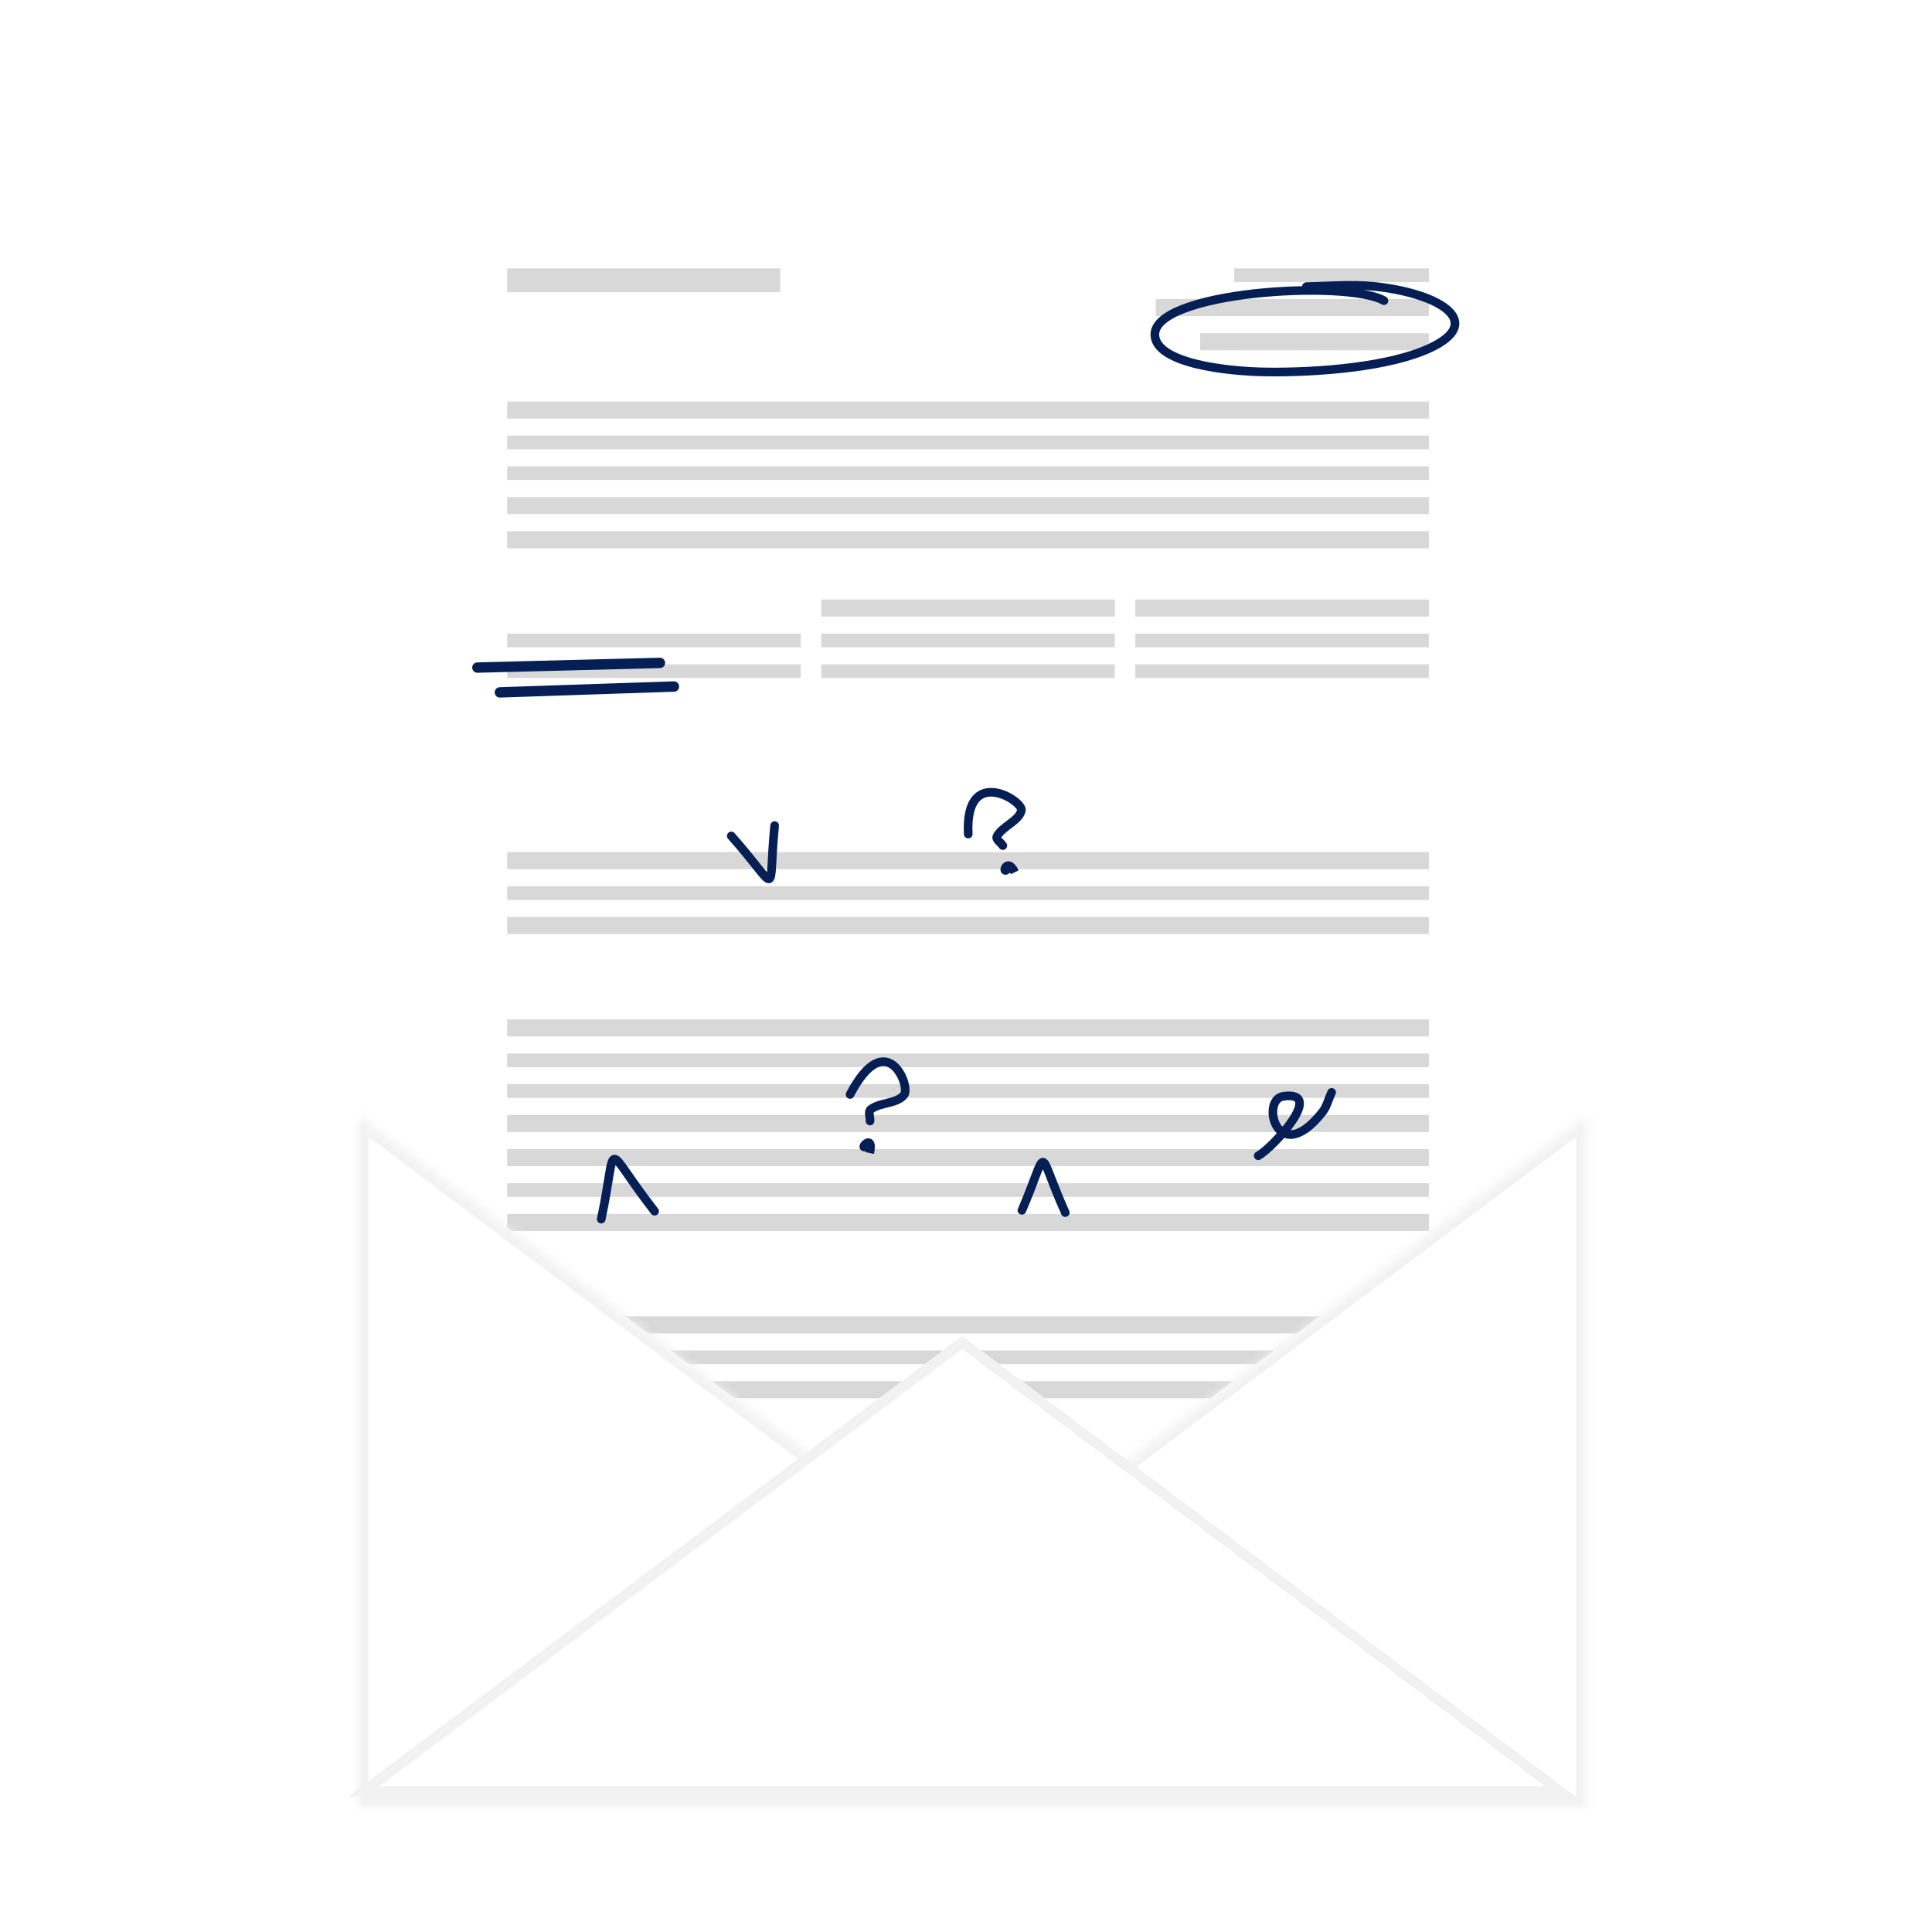 <svg width="200" height="200" viewBox="0 0 200 200" fill="none" xmlns="http://www.w3.org/2000/svg">
<g filter="url(#filter0_d_824_2189)">
<rect x="40.488" y="14" width="118.029" height="170.33" fill="white"/>
</g>
<rect x="52.503" y="65.594" width="30.391" height="1.414" fill="#D8D8D8"/>
<rect x="52.503" y="68.774" width="30.391" height="1.414" fill="#D8D8D8"/>
<rect x="85.014" y="62.06" width="30.391" height="1.767" fill="#D8D8D8"/>
<rect x="85.014" y="65.594" width="30.391" height="1.414" fill="#D8D8D8"/>
<rect x="85.014" y="68.774" width="30.391" height="1.414" fill="#D8D8D8"/>
<rect x="117.525" y="62.06" width="30.391" height="1.767" fill="#D8D8D8"/>
<rect x="117.525" y="65.594" width="30.391" height="1.414" fill="#D8D8D8"/>
<rect x="117.525" y="68.774" width="30.391" height="1.414" fill="#D8D8D8"/>
<rect x="52.503" y="41.564" width="95.413" height="1.767" fill="#D8D8D8"/>
<rect x="52.503" y="105.526" width="95.413" height="1.767" fill="#D8D8D8"/>
<rect x="52.503" y="27.782" width="28.27" height="2.474" fill="#D8D8D8"/>
<rect x="52.503" y="45.097" width="95.413" height="1.414" fill="#D8D8D8"/>
<rect x="52.503" y="109.06" width="95.413" height="1.414" fill="#D8D8D8"/>
<rect x="127.773" y="27.782" width="20.143" height="1.414" fill="#D8D8D8"/>
<rect x="52.503" y="48.278" width="95.413" height="1.414" fill="#D8D8D8"/>
<rect x="52.503" y="112.24" width="95.413" height="1.414" fill="#D8D8D8"/>
<rect x="119.646" y="30.962" width="28.27" height="1.767" fill="#D8D8D8"/>
<rect x="52.503" y="51.458" width="95.413" height="1.767" fill="#D8D8D8"/>
<rect x="52.503" y="115.42" width="95.413" height="1.767" fill="#D8D8D8"/>
<rect x="124.239" y="34.496" width="23.677" height="1.767" fill="#D8D8D8"/>
<rect x="52.503" y="88.21" width="95.413" height="1.767" fill="#D8D8D8"/>
<rect x="52.503" y="54.992" width="95.413" height="1.767" fill="#D8D8D8"/>
<rect x="52.503" y="118.954" width="95.413" height="1.767" fill="#D8D8D8"/>
<rect x="52.503" y="136.27" width="95.413" height="1.767" fill="#D8D8D8"/>
<rect x="52.503" y="91.744" width="95.413" height="1.414" fill="#D8D8D8"/>
<rect x="52.503" y="122.488" width="95.413" height="1.414" fill="#D8D8D8"/>
<rect x="52.503" y="139.804" width="95.413" height="1.414" fill="#D8D8D8"/>
<rect x="52.503" y="94.924" width="95.413" height="1.767" fill="#D8D8D8"/>
<rect x="52.503" y="125.668" width="95.413" height="1.767" fill="#D8D8D8"/>
<rect x="52.503" y="142.984" width="95.413" height="1.767" fill="#D8D8D8"/>
<rect x="90.668" y="156.766" width="19.083" height="1.767" fill="#D8D8D8"/>
<path d="M143.268 31.123C139.371 28.914 119.186 30.187 119.554 34.755C119.783 37.602 126.913 38.459 131.16 38.508C136.542 38.57 143.917 37.972 148.065 36.015C153.456 33.472 149.561 30.704 143.403 29.791C140.452 29.354 138.506 29.595 135.238 29.671" stroke="#051F55" stroke-width="0.896" stroke-linecap="round" stroke-linejoin="round"/>
<path d="M100.232 86.34C99.856 79.112 105.949 82.895 105.734 83.898C105.504 84.967 103.744 85.56 103.211 86.569C103.037 86.899 103.611 87.214 103.811 87.537" stroke="#051F55" stroke-width="0.896" stroke-linecap="round" stroke-linejoin="round"/>
<path d="M87.999 113.298C91.776 106.09 94.313 112.468 93.584 113.35C92.807 114.29 91.126 114.09 90.151 114.837C89.831 115.082 90.094 115.643 90.065 116.046" stroke="#051F55" stroke-width="0.896" stroke-linecap="round" stroke-linejoin="round"/>
<path d="M90.033 119.363C90.562 116.898 88.37 119.597 90.083 118.44" stroke="#051F55" stroke-width="0.896"/>
<path d="M105.049 90.299C104.146 88.433 103.505 91.103 104.561 89.658" stroke="#051F55" stroke-width="0.896"/>
<path d="M62.239 126.204C64.031 117.769 62.258 118.342 67.763 125.384" stroke="#051F55" stroke-width="0.896" stroke-linecap="round" stroke-linejoin="round"/>
<path d="M105.789 125.29C108.701 118.517 107.205 118.701 110.277 125.525" stroke="#051F55" stroke-width="0.896" stroke-linecap="round" stroke-linejoin="round"/>
<path d="M75.703 86.537C80.857 92.342 79.445 92.958 80.191 85.465" stroke="#051F55" stroke-width="0.896" stroke-linecap="round" stroke-linejoin="round"/>
<path d="M130.251 119.644C131.714 118.849 137.289 112.872 132.85 113.485C130.431 113.818 132.197 121.035 136.883 115.146C137.351 114.558 137.526 113.772 137.847 113.085" stroke="#051F55" stroke-width="0.896" stroke-linecap="round" stroke-linejoin="round"/>
<path d="M49.42 69.107C55.718 68.946 62.016 68.785 68.314 68.624" stroke="#051F55" stroke-width="1.075" stroke-linecap="round" stroke-linejoin="round"/>
<path d="M51.749 71.675C57.754 71.473 63.759 71.271 69.764 71.069" stroke="#051F55" stroke-width="1.075" stroke-linecap="round" stroke-linejoin="round"/>
<g filter="url(#filter1_d_824_2189)">
<mask id="path-44-inside-1_824_2189" fill="white">
<path fill-rule="evenodd" clip-rule="evenodd" d="M163.172 186V114.466L107.971 155.866C103.002 159.593 96.17 159.593 91.201 155.866L36 114.466V186H163.172Z"/>
</mask>
<path fill-rule="evenodd" clip-rule="evenodd" d="M163.172 186V114.466L107.971 155.866C103.002 159.593 96.17 159.593 91.201 155.866L36 114.466V186H163.172Z" fill="white"/>
<path d="M163.172 114.466H164.247V112.316L162.527 113.606L163.172 114.466ZM163.172 186V187.075H164.247V186H163.172ZM107.971 155.866L108.616 156.726L107.971 155.866ZM91.201 155.866L91.846 155.006H91.846L91.201 155.866ZM36 114.466L36.645 113.606L34.925 112.316V114.466H36ZM36 186H34.925V187.075H36V186ZM162.097 114.466V186H164.247V114.466H162.097ZM108.616 156.726L163.817 115.326L162.527 113.606L107.326 155.006L108.616 156.726ZM90.556 156.726C95.907 160.74 103.265 160.74 108.616 156.726L107.326 155.006C102.74 158.446 96.433 158.446 91.846 155.006L90.556 156.726ZM35.355 115.326L90.556 156.726L91.846 155.006L36.645 113.606L35.355 115.326ZM37.075 186V114.466H34.925V186H37.075ZM163.172 184.925H36V187.075H163.172V184.925Z" fill="#F2F2F2" mask="url(#path-44-inside-1_824_2189)"/>
</g>
<path d="M161.56 185.462L99.586 138.982L37.613 185.462H161.56Z" fill="white" stroke="#F2F2F2" stroke-width="1.075"/>
<defs>
<filter id="filter0_d_824_2189" x="37.263" y="10.775" width="124.48" height="176.78" filterUnits="userSpaceOnUse" color-interpolation-filters="sRGB">
<feFlood flood-opacity="0" result="BackgroundImageFix"/>
<feColorMatrix in="SourceAlpha" type="matrix" values="0 0 0 0 0 0 0 0 0 0 0 0 0 0 0 0 0 0 127 0" result="hardAlpha"/>
<feOffset/>
<feGaussianBlur stdDeviation="1.613"/>
<feColorMatrix type="matrix" values="0 0 0 0 0.031 0 0 0 0 0.078 0 0 0 0 0.231 0 0 0 0.3 0"/>
<feBlend mode="normal" in2="BackgroundImageFix" result="effect1_dropShadow_824_2189"/>
<feBlend mode="normal" in="SourceGraphic" in2="effect1_dropShadow_824_2189" result="shape"/>
</filter>
<filter id="filter1_d_824_2189" x="33.492" y="111.957" width="134.339" height="78.701" filterUnits="userSpaceOnUse" color-interpolation-filters="sRGB">
<feFlood flood-opacity="0" result="BackgroundImageFix"/>
<feColorMatrix in="SourceAlpha" type="matrix" values="0 0 0 0 0 0 0 0 0 0 0 0 0 0 0 0 0 0 127 0" result="hardAlpha"/>
<feOffset dx="1.075" dy="1.075"/>
<feGaussianBlur stdDeviation="1.792"/>
<feColorMatrix type="matrix" values="0 0 0 0 0 0 0 0 0 0 0 0 0 0 0 0 0 0 0.08 0"/>
<feBlend mode="normal" in2="BackgroundImageFix" result="effect1_dropShadow_824_2189"/>
<feBlend mode="normal" in="SourceGraphic" in2="effect1_dropShadow_824_2189" result="shape"/>
</filter>
</defs>
</svg>
